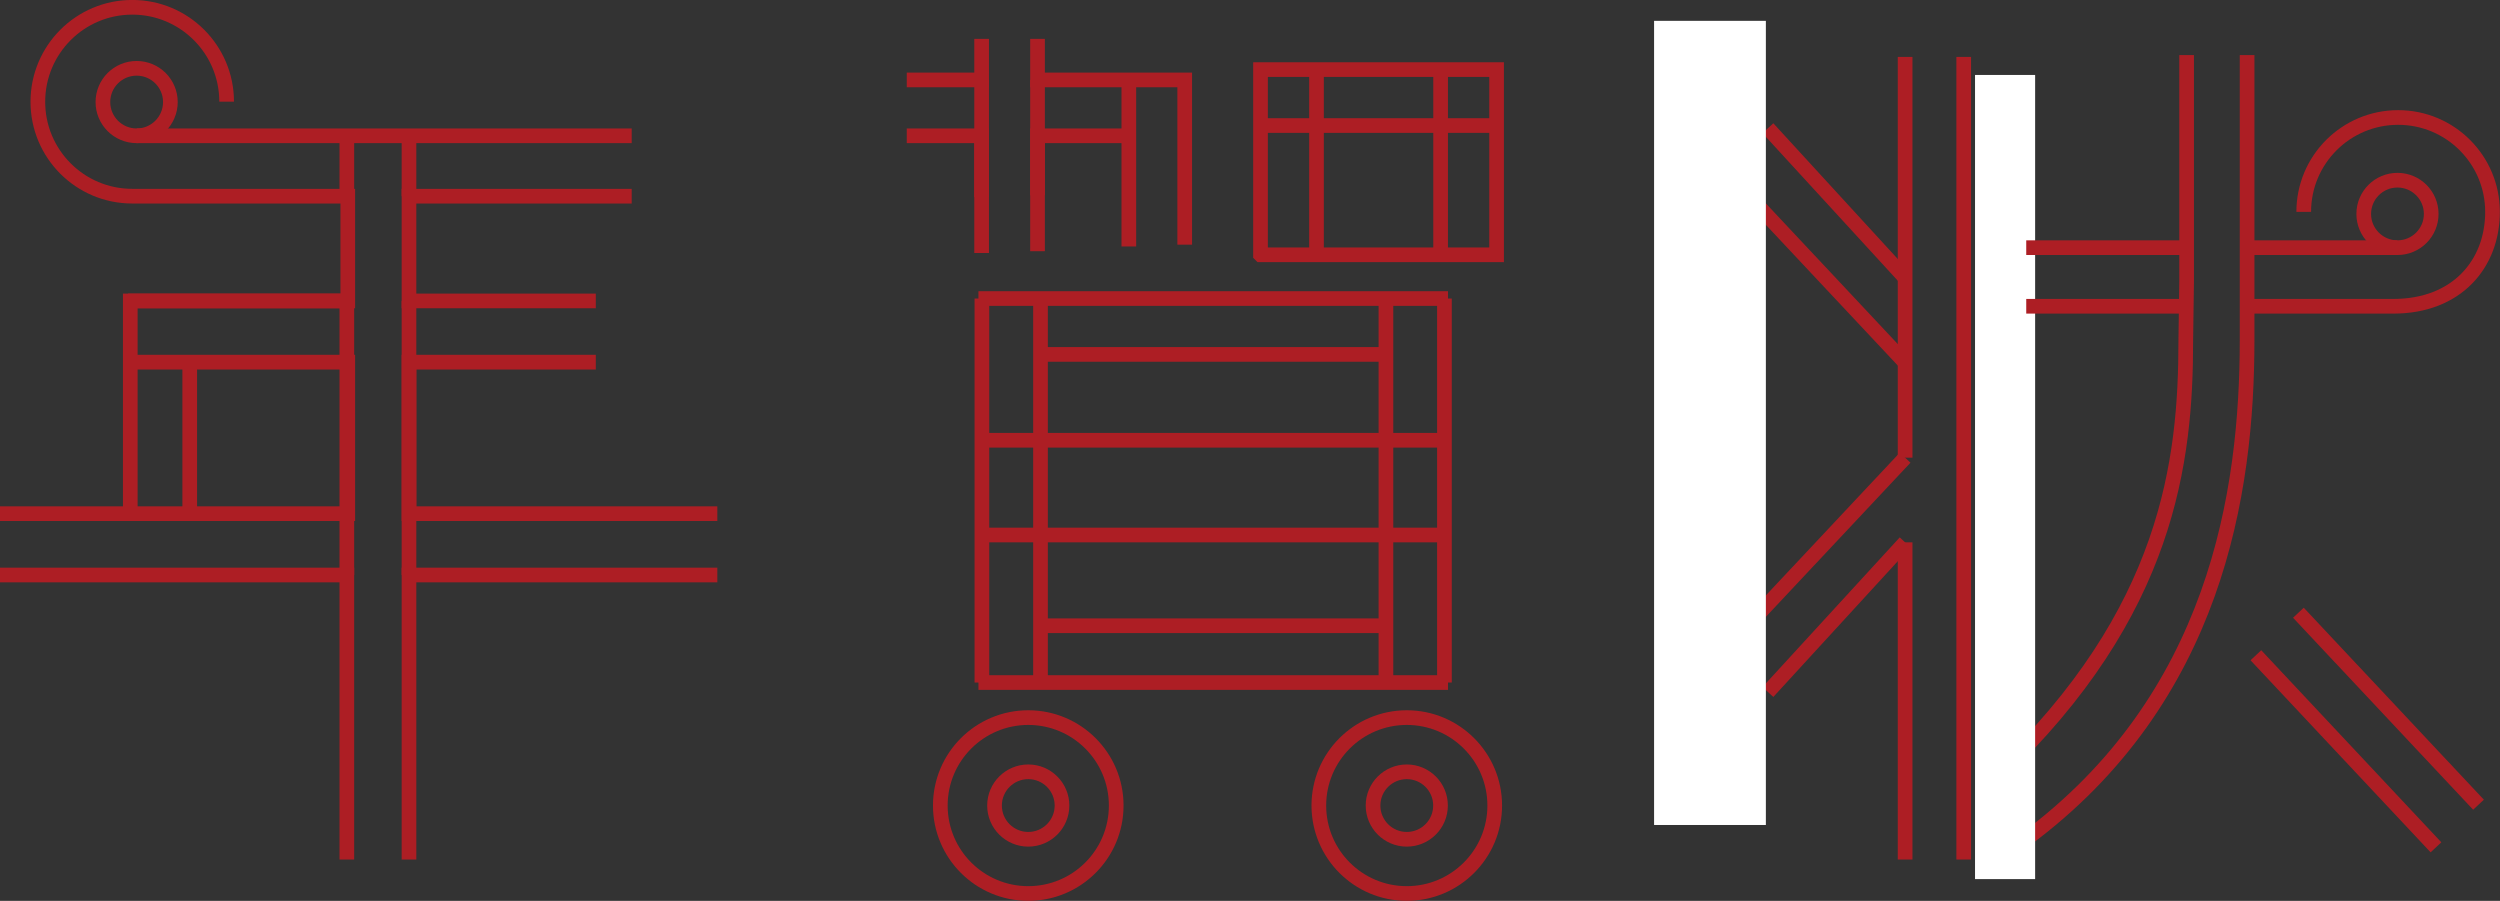 <svg id="_レイヤー_2" data-name="レイヤー_2" xmlns="http://www.w3.org/2000/svg" viewBox="0 0 267.49 96.39"><rect x="0" y="0" width="267.49" height="96.39" fill="#333333" stroke="none"/><defs><style>.cls-1{fill:none;stroke:#ad1e24;stroke-miterlimit:10;stroke-width:1.57px}</style></defs><g id="_レイヤー_1-2" data-name="レイヤー_1"><path class="cls-1" d="M14.15 20.99c-5.58 0-10.1-4.52-10.1-10.1S8.57.78 14.15.78s10.1 4.52 10.1 10.1m-9.63 3.65h52.97m0 6.46H43.76V32.2h19.99M13.94 54.96V32.2h23.27V20.99H14.15M0 54.96h13.94m23.17 37.01V61.52H0m76.75 0H43.76v30.45m19.99-53.22H43.76v16.21h32.99"/><path class="cls-1" d="M37.21 54.96V38.75H20.3v16.21h16.91zm0-16.21H13.7m23.51 16.21H13.7M37.21 32.2H13.7m91.33-5.13V14.53h-8.01m23.76 11.84V14.53h-9.77v12.35m9.77-.51V8.66m-23.76-.11h8.01V4.16"/><path class="cls-1" d="M111.01 4.16v4.39h15.75v17.63m14.1-18.73v19.81m13.28 0V7.45m.41 24.49v41.09m-49.86-41.09h50.24m-49.87 41.09V31.94m49.87 41.09h-50.24m6.64-41.09v41.09m36.89-35.11H111.4m36.89 35.11V31.94M111.4 66.95h36.82m5.79-19.84h-48.36m0 10.13h48.36"/><circle class="cls-1" cx="110.02" cy="86.19" r="9.41"/><circle class="cls-1" cx="150.52" cy="86.19" r="9.41"/><circle class="cls-1" cx="150.52" cy="86.19" r="3.61"/><circle class="cls-1" cx="110.02" cy="86.19" r="3.61"/><circle class="cls-1" cx="14.62" cy="10.92" r="3.61"/><path class="cls-1" d="M184.57 69.51l19.27-20.54m0 9.06l-14.68 16.01m14.68-35.24l-19.27-20.55m4.59-4.53l14.68 16.01m56.8 60.93l-19.27-20.55m-.94-64.22v30.48c0 16.35-3.34 38.39-23.76 53.49-1.3 1.05-3.55 2.11-3.55 2.11"/><path class="cls-1" d="M213.77 82.89c18.29-17.39 20.1-33.59 20.1-46.52l.09-6.27V5.89m-23.85.2v85.88m-6.27-43V6.09m0 85.88V58.03m-68.97-44.6h25.26m-25.26 13.83V7.45h25.26v19.81h-25.26z"/><path d="M176.98 2.23h11.96v86.04h-11.96zm34.34 5.79h6.43v86.04h-6.43z" fill="#fff"/><path class="cls-1" d="M105.03 21.09V8.55m5.98 0V20.9m-73.9 40.62V32.2m6.65 0v29.32M265.19 86.1l-19.27-20.54M37.11 20.99v-6.16m6.65 0v6.16"/><circle class="cls-1" cx="256.52" cy="22.89" r="3.61"/><path class="cls-1" d="M233.88 32.77H216.8m29.69-10.1c0-5.58 4.52-10.1 10.1-10.1s10.1 4.52 10.1 10.1-3.83 10.1-10.61 10.1h-15.66m.01-6.27h16.09m-39.72 0h17.17"/></g></svg>